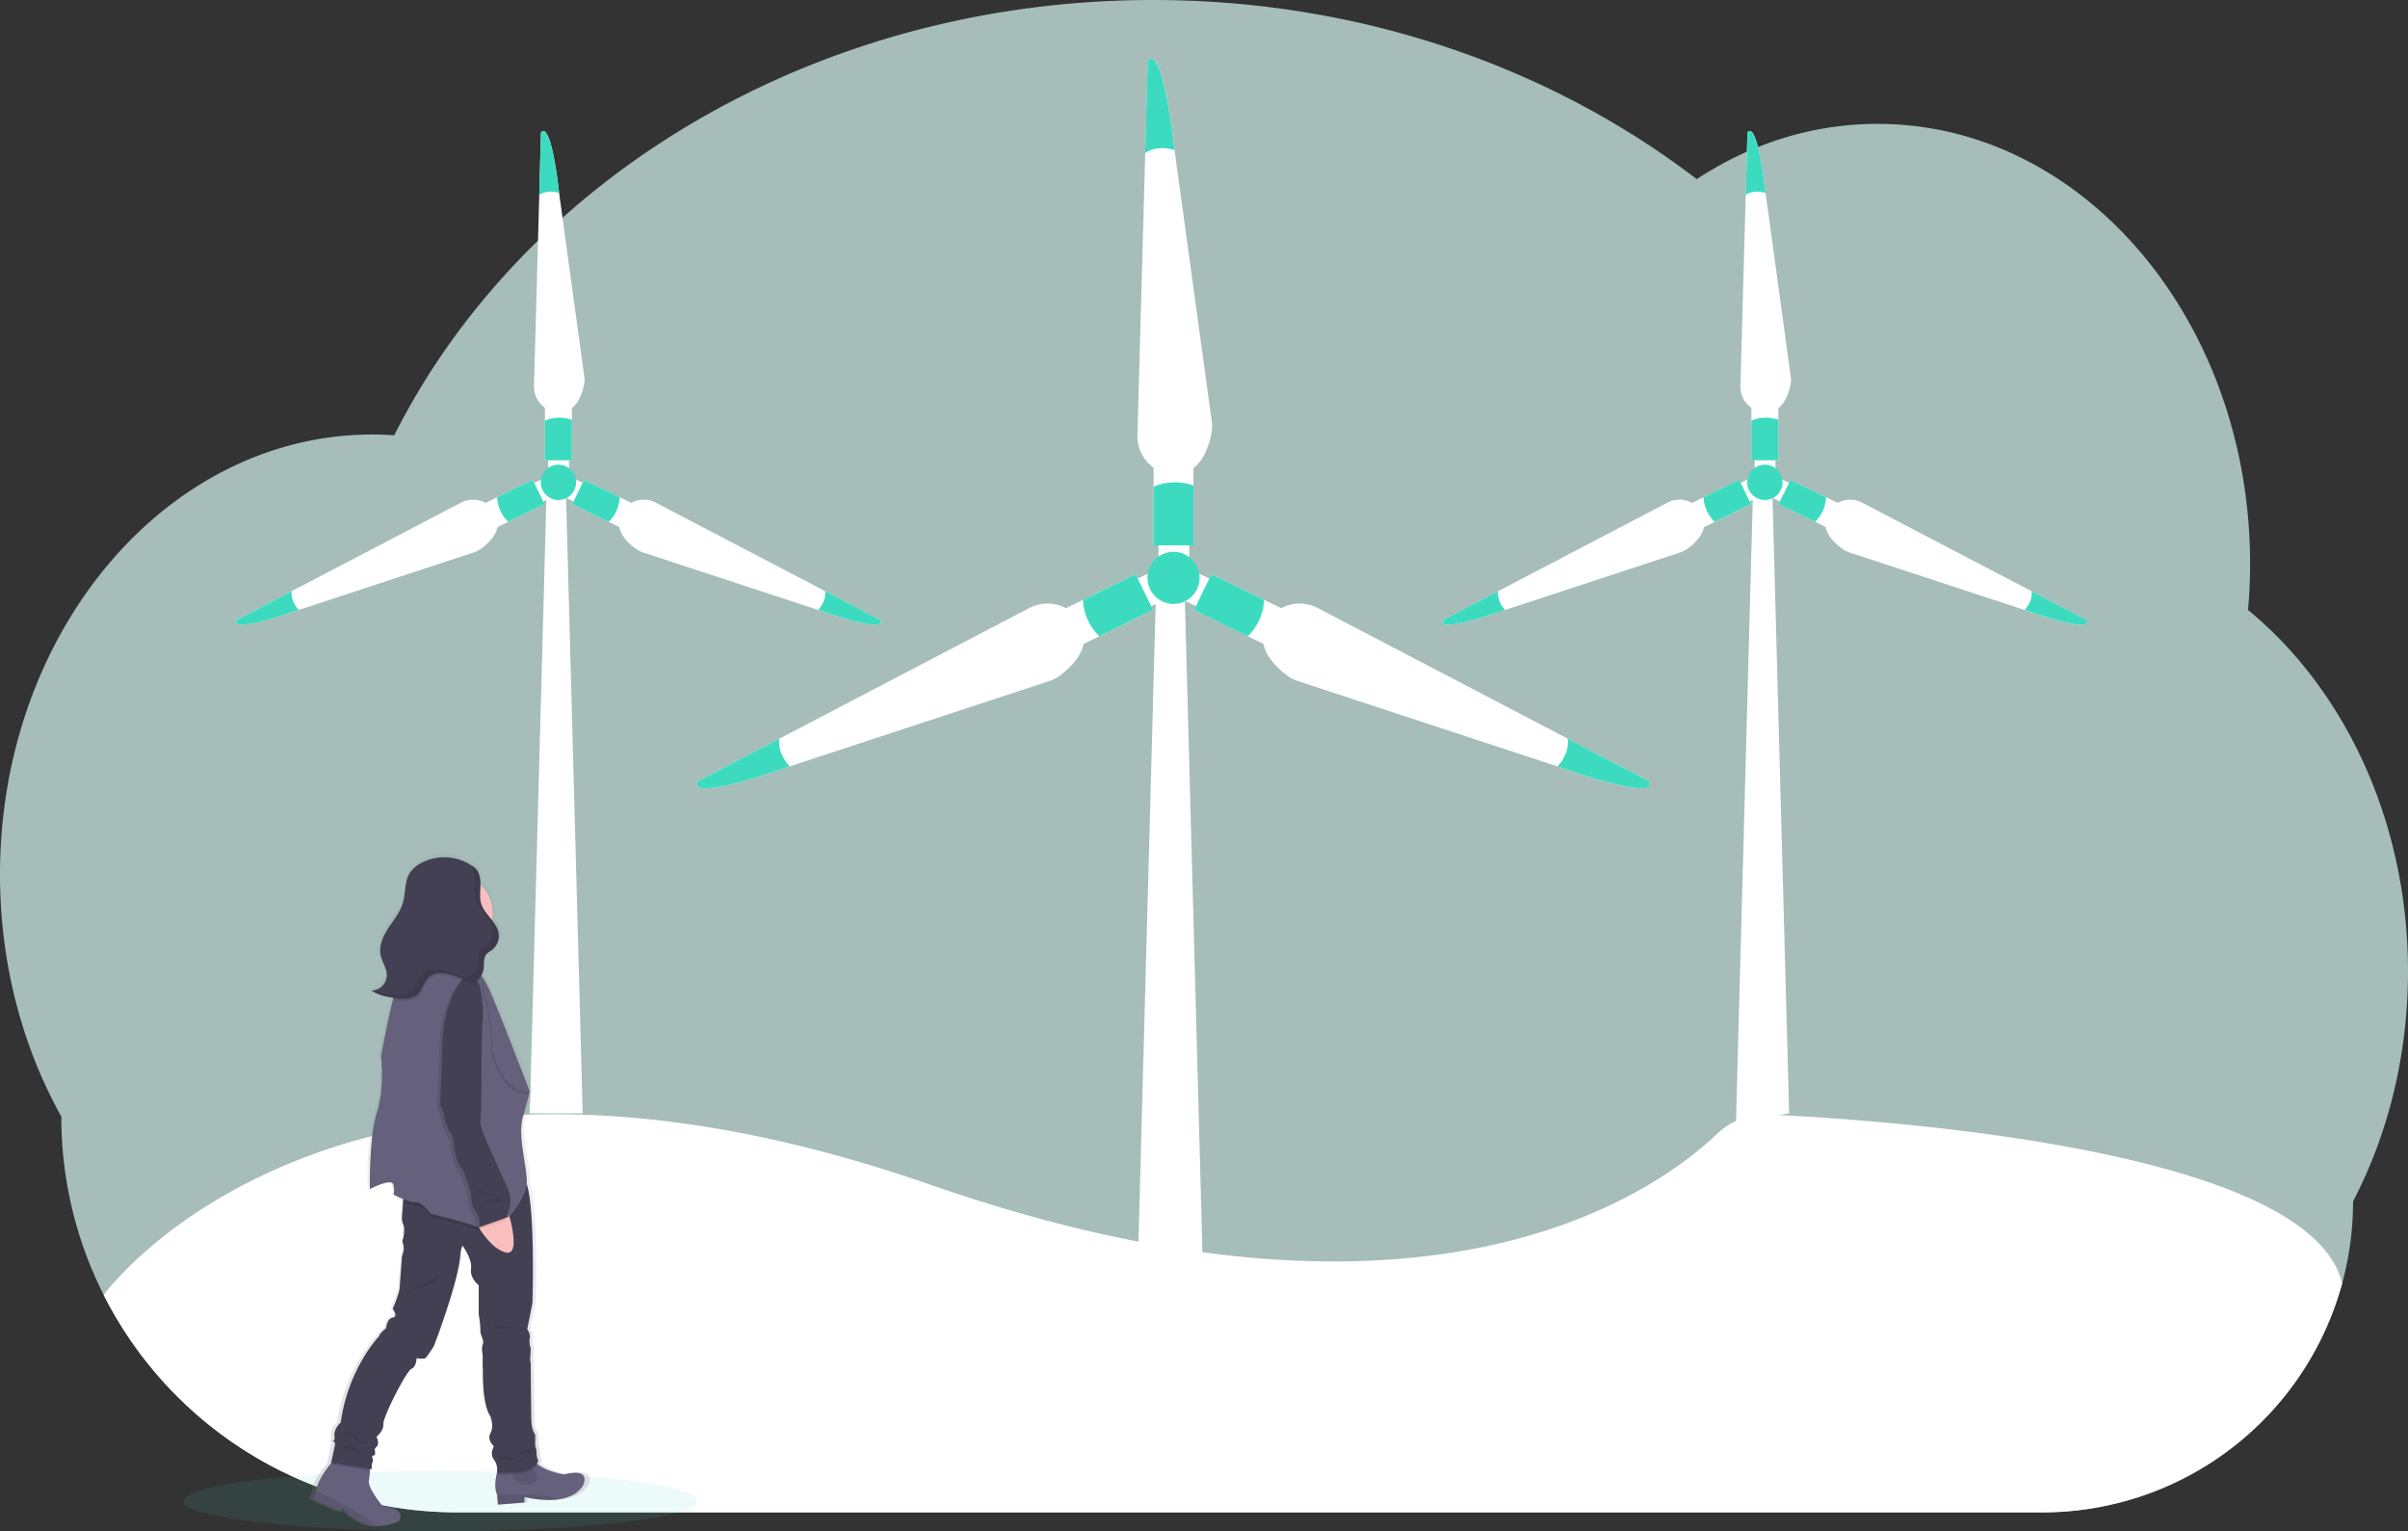 <svg id="Layer_1" data-name="Layer 1" xmlns="http://www.w3.org/2000/svg" xmlns:xlink="http://www.w3.org/1999/xlink" viewBox="0 0 1144 727.23"><rect x="0" y="0" width="1144" height="727.23" fill="#333333" stroke="none"/><defs><style>.cls-1{fill:#d8f8f2;opacity:0.7;}.cls-1,.cls-4,.cls-7{isolation:isolate;}.cls-2{fill:#fff;}.cls-3,.cls-4{fill:#3cdbc0;}.cls-4,.cls-7{opacity:0.1;}.cls-5{fill:url(#linear-gradient);}.cls-6{fill:#65617d;}.cls-8{fill:#444053;}.cls-9{fill:#fbbebe;}.cls-10{fill:none;stroke:#6c63ff;stroke-miterlimit:10;}</style><linearGradient id="linear-gradient" x1="241.37" y1="6421.38" x2="241.37" y2="6740.45" gradientTransform="matrix(1, 0, 0, -1, -28, 7146.2)" gradientUnits="userSpaceOnUse"><stop offset="0" stop-color="gray" stop-opacity="0.25"/><stop offset="0.54" stop-color="gray" stop-opacity="0.12"/><stop offset="1" stop-color="gray" stop-opacity="0.1"/></linearGradient></defs><path class="cls-1" d="M1144,461.33a244.79,244.79,0,0,1-6.85,57.75,228.54,228.54,0,0,1-19.26,51.53A147.46,147.46,0,0,1,970.62,718.28H217.17A188.29,188.29,0,0,1,49.25,615h0a187,187,0,0,1-20.11-84.68C10.72,497.27,0,457.8,0,415.36c0-115.43,79.24-209,177-209,3.46,0,6.9.13,10.31.36C248.65,84.93,387,0,547.74,0c98.82,0,189.15,32.08,258.35,85.08,25.44-16.71,54.73-26.25,85.9-26.25,97.75,0,177,93.58,177,209q0,11.09-1,21.86C1113.94,327.45,1144,390.24,1144,461.33Z"/><path class="cls-2" d="M575.59,205.49c-1.18,6.48-5.17,20.16-18.06,19.82-9.84-.25-17.42-8.84-17.16-18.68l3.71-134,1.21-43.7S551.67,16.84,558,71v.2l17.64,128.52A18.06,18.06,0,0,1,575.59,205.49Z"/><rect class="cls-2" x="548.06" y="218.5" width="18.94" height="40.51"/><rect class="cls-2" x="550.39" y="249.39" width="14.57" height="17.78"/><path class="cls-3" d="M558.05,71.25c-6.63-1.93-11.14-.46-14,1.39l1.21-43.7S551.64,16.85,558,71.05Z"/><path class="cls-3" d="M567,230.61V259H548.06V231.17A25.62,25.62,0,0,1,567,230.61Z"/><path class="cls-2" d="M611.59,320.9c-5.31-3.9-15.85-13.48-9.9-24.92,4.54-8.73,15.58-11.79,24.31-7.24l118.81,62.08,38.75,20.24s8.06,11-43.44-7l-.19-.06L616.68,323.5A18.15,18.15,0,0,1,611.59,320.9Z"/><rect class="cls-2" x="580.15" y="269.84" width="18.94" height="40.51" transform="translate(70.41 692.87) rotate(-64)"/><rect class="cls-2" x="564.72" y="272.78" width="14.57" height="17.78" transform="translate(68.09 672.31) rotate(-64)"/><path class="cls-3" d="M739.93,364c4.64-5.12,5.3-9.82,4.88-13.17l38.75,20.24s8.06,11-43.44-7Z"/><path class="cls-3" d="M592.79,302.17l-25.53-12.45,8.3-17,25,12.2A25.59,25.59,0,0,1,592.79,302.17Z"/><path class="cls-2" d="M503.47,320.9c5.31-3.9,15.85-13.48,9.9-24.92-4.54-8.73-15.58-11.79-24.31-7.24L370.25,350.82,331.5,371.06s-8.06,11,43.44-7l.19-.06,123.25-40.49A18.45,18.45,0,0,0,503.47,320.9Z"/><rect class="cls-2" x="505.19" y="280.62" width="40.51" height="18.94" transform="translate(-73.99 259.7) rotate(-26)"/><rect class="cls-2" x="534.16" y="274.38" width="17.78" height="14.57" transform="translate(-68.51 266.56) rotate(-26)"/><path class="cls-3" d="M375.13,364c-4.64-5.12-5.3-9.82-4.88-13.17L331.5,371.06s-8.06,11,43.44-7Z"/><path class="cls-3" d="M522.27,302.17l25.53-12.45-8.3-17-25,12.2A25.59,25.59,0,0,0,522.27,302.17Z"/><polygon class="cls-2" points="574.57 717.37 537.42 717.37 549.22 279.84 562.77 279.84 574.57 717.37"/><circle class="cls-3" cx="557.53" cy="274.45" r="12.38"/><path class="cls-2" d="M850.67,182.43c-.79,4.38-3.49,13.63-12.21,13.4a12.19,12.19,0,0,1-11.62-12.63l2.52-90.66L830.17,63s4.32-8.18,8.62,28.49v.13l11.93,87A12.3,12.3,0,0,1,850.67,182.43Z"/><rect class="cls-2" x="832.05" y="191.22" width="12.81" height="27.41"/><rect class="cls-2" x="833.62" y="212.12" width="9.86" height="12.03"/><path class="cls-3" d="M838.81,91.61c-4.49-1.3-7.54-.31-9.45.94L830.17,63s4.32-8.18,8.62,28.49Z"/><path class="cls-3" d="M844.86,199.41v19.2H832.05V199.8A17.25,17.25,0,0,1,844.86,199.41Z"/><path class="cls-2" d="M875,260.5c-3.59-2.63-10.73-9.11-6.7-16.85a12.18,12.18,0,0,1,16.45-4.9l80.38,42,26.21,13.69s5.46,7.47-29.38-4.74h-.13l-83.39-27.39A12.31,12.31,0,0,1,875,260.5Z"/><rect class="cls-2" x="853.76" y="225.96" width="12.81" height="27.41" transform="translate(267.68 907.71) rotate(-64)"/><rect class="cls-2" x="843.32" y="227.95" width="9.86" height="12.03" transform="translate(266.11 893.81) rotate(-64)"/><path class="cls-3" d="M961.86,289.66c3.14-3.46,3.59-6.64,3.3-8.91l26.21,13.69s5.46,7.47-29.38-4.74Z"/><path class="cls-3" d="M862.31,247.84,845,239.41l5.61-11.51,16.93,8.25A17.36,17.36,0,0,1,862.31,247.84Z"/><path class="cls-2" d="M801.88,260.5c3.59-2.63,10.73-9.11,6.7-16.85a12.18,12.18,0,0,0-16.45-4.9l-80.38,42-26.21,13.69s-5.46,7.47,29.38-4.74h.13l83.39-27.39A12.31,12.31,0,0,0,801.88,260.5Z"/><rect class="cls-2" x="803.05" y="233.27" width="27.41" height="12.81" transform="translate(-22.4 382.3) rotate(-26)"/><rect class="cls-2" x="822.65" y="229.03" width="12.03" height="9.86" transform="translate(-18.7 386.94) rotate(-26)"/><path class="cls-3" d="M715.05,289.66c-3.14-3.46-3.59-6.64-3.3-8.91l-26.21,13.69s-5.46,7.47,29.38-4.74Z"/><path class="cls-3" d="M814.6,247.84l17.27-8.43-5.61-11.51-16.93,8.25A17.32,17.32,0,0,0,814.6,247.84Z"/><polygon class="cls-2" points="849.99 528.74 824.73 533.18 832.83 232.73 842 232.73 849.99 528.74"/><circle class="cls-3" cx="838.46" cy="229.08" r="8.38"/><path class="cls-2" d="M277.51,182.43c-.79,4.38-3.49,13.63-12.21,13.4a12.19,12.19,0,0,1-11.61-12.63l2.51-90.66L257,63s4.32-8.18,8.62,28.49v.13l11.94,87A12.3,12.3,0,0,1,277.51,182.43Z"/><rect class="cls-2" x="258.89" y="191.22" width="12.81" height="27.41"/><rect class="cls-2" x="260.46" y="212.12" width="9.86" height="12.03"/><path class="cls-3" d="M265.65,91.61c-4.48-1.3-7.54-.31-9.45.94L257,63s4.32-8.18,8.62,28.49Z"/><path class="cls-3" d="M271.7,199.41v19.2H258.89V199.8A17.25,17.25,0,0,1,271.7,199.41Z"/><path class="cls-2" d="M301.87,260.5c-3.59-2.63-10.72-9.11-6.69-16.85a12.18,12.18,0,0,1,16.44-4.9l80.38,42,26.22,13.69s5.45,7.47-29.39-4.74h-.13l-83.38-27.39A12.51,12.51,0,0,1,301.87,260.5Z"/><rect class="cls-2" x="280.6" y="225.96" width="12.81" height="27.41" transform="translate(-54.22 392.56) rotate(-64)"/><rect class="cls-2" x="270.16" y="227.95" width="9.86" height="12.03" transform="translate(-55.79 378.65) rotate(-64)"/><path class="cls-3" d="M388.7,289.66c3.14-3.46,3.59-6.64,3.3-8.91l26.22,13.69s5.45,7.47-29.39-4.74Z"/><path class="cls-3" d="M289.15,247.84l-17.27-8.43,5.62-11.51,16.92,8.25A17.32,17.32,0,0,1,289.15,247.84Z"/><path class="cls-2" d="M228.72,260.5c3.6-2.63,10.73-9.11,6.7-16.85a12.18,12.18,0,0,0-16.45-4.9l-80.38,42-26.21,13.69s-5.46,7.47,29.38-4.74h.13l83.39-27.39A12.31,12.31,0,0,0,228.72,260.5Z"/><rect class="cls-2" x="229.89" y="233.26" width="27.41" height="12.81" transform="translate(-80.41 131.04) rotate(-26)"/><rect class="cls-2" x="249.49" y="229.04" width="12.03" height="9.86" transform="translate(-76.71 135.69) rotate(-26)"/><path class="cls-3" d="M141.89,289.66c-3.13-3.46-3.58-6.64-3.3-8.91l-26.21,13.69s-5.46,7.47,29.38-4.74Z"/><path class="cls-3" d="M241.44,247.84l17.27-8.43L253.1,227.9l-16.93,8.25A17.37,17.37,0,0,0,241.44,247.84Z"/><polygon class="cls-2" points="276.83 528.74 251.69 528.74 259.68 232.73 268.84 232.73 276.83 528.74"/><circle class="cls-3" cx="265.3" cy="229.08" r="8.38"/><path class="cls-2" d="M1112.69,609.61A147.72,147.72,0,0,1,970.24,718.28H217.17A188.29,188.29,0,0,1,49.25,615h0S158.4,464,441.87,562.61c235.34,81.89,343.89,4.45,374-24.21a33.29,33.29,0,0,1,24.5-9.08c57.67,2.73,257.44,16.71,272.35,80.27Z"/><ellipse class="cls-4" cx="209.13" cy="712.91" rx="121.92" ry="14.31"/><path class="cls-5" d="M270.16,700.14s-7.91-.93-13.06-4.77l-.39-.31a4.76,4.76,0,0,0,.67-1.53,7.81,7.81,0,0,1-.85-3.48,7.81,7.81,0,0,0-.68-3.3v-5.62s-1.71-1.82-1.88-6.45-.34-27.45-.34-27.45a10.86,10.86,0,0,1-.17-3.64c.17-2.64.17-3.63.17-3.63a10,10,0,0,1-.51-4.8c.51-2-1.2-4.3-1.2-4.3l2.56-12.56s1.42-43.39-2.71-56.47v-.24c.35-8.44-4.77-22.49-1.87-32.24s3.24-11.91,3.24-11.91-12.78-32.08-16-39.68c-2.23-5.24-4.54-11-6.82-14.28q-.3-.44-.6-.81c-.11-.14-.22-.28-.33-.4a8.78,8.78,0,0,0,1.23-3.82c.18-2.36-.16-5.08,1.56-6.75a12.93,12.93,0,0,1,2.11-1.41,8.47,8.47,0,0,0,3.75-8.1c-.36-2.49-1.79-4.56-3.42-6.57A18.4,18.4,0,0,0,229,418.8h0v-.94a10.54,10.54,0,0,0-2-6.39l.48.34c-.27-.24-.53-.47-.81-.7a5.71,5.71,0,0,0-1.34-1,25,25,0,0,0-26-1.35,14.55,14.55,0,0,0-5.07,4.51c-2.67,4.12-2,9.45-3.38,14.13-1.34,4.47-4.5,8.17-7.12,12.07S179,448,179.94,452.55c.71,3.31,3.07,6.28,3,9.67a7.64,7.64,0,0,1-6.7,7.08h-.09a6.74,6.74,0,0,1-1,.08c3.18,2.19,7.13,3,11,3.51-.08.3-.16.6-.23.91-3.13,11.81-5.92,26.81-5.92,26.81s1.87,15.2-2.05,27.11-3.41,36.38-3.41,36.38,10.91-5.63,11.59-2,0,4.63,0,4.63,2.23,1.13,4.85,2.13l-.11,1.45-.48,6.5a7.25,7.25,0,0,0,.6,4c.94,1.82,0,6.78,0,6.78s-.8.5,0,2.82-.63,5.62-.63,5.62-1,12.4-1.13,15-3.41,10.09-3.41,10.09,2.9,3.63,0,4.13-3.24,5-3.24,5-3.41,2.81-3.41,3.8c0,0-15.34,15.55-18.92,41.17,0,0-3.58,3.31-3.07,6.45.29,1.78-.29,2.39-.85,2.59.63.08,1.32.49,1,2-.51,2.64-1.87,8.27-1.87,8.27h.24c-2.79,3.23-6.87,8.64-7.49,13.39a3.05,3.05,0,0,1-.06.6L146.61,712l13.47,6,1.19-1.82s6,6.78,12.79,8.26a17.12,17.12,0,0,0,3.57.39,31.5,31.5,0,0,0,11.06-2.21s4.94-6.11-7.85-7.27c0,0-7.49-8.6-6.81-12.24a36,36,0,0,0,.47-4.63v-1l.87.13.16-2.77a2.37,2.37,0,0,0,.51-1.66c0-1.15-1-1.32,0-2s1,0,1-1.65-.68-1.16.85-2.81-.17-4.63-.17-4.63,3.58-2.65,3.41-6.12,11.42-25.46,13.8-26.29,2.56-5.13,2.56-5.13,3.24.66,4.26,0,4.26-5.78,4.26-5.78,13-32.74,13.13-45.14l.85-2.81s4.95,6.45,4.26,11.08,3.78,7.93,3.78,7.93v14.06a41.33,41.33,0,0,1,.82,7.44c-.17,2.31,2,4.63,1.18,6.61s0,5.46,0,5.46-.18,4.63,0,6-.67,16.53,3.77,23.15c0,0,1.87,4.79,0,7.93s1.7,6.29,1.7,6.29-2.21,3.63,0,6.28a8.09,8.09,0,0,1,1.59,5.86c-.89,3.36-1.55,7.77-.06,10.84v.07l.4,4.72,13.06-1v-2.64s8.92,2.37,17.23,1.08c4.48-.69,8.78-2.45,11.41-6.21C279.2,705.76,284.48,696.67,270.16,700.14Z"/><path class="cls-6" d="M276.78,705.84c-2.54,3.75-6.69,5.5-11,6.19-8,1.28-16.63-1.08-16.63-1.08v2.66l-12.61,1-.39-4.7v-.08c-1.46-3.1-.79-7.58.09-11a38.91,38.91,0,0,1,1.56-4.68s10.86-9.22,14.48-2.3a11.26,11.26,0,0,0,3.19,3.64c5,3.82,12.61,4.75,12.61,4.75C281.88,696.79,276.78,705.84,276.78,705.84Z"/><path class="cls-7" d="M243.2,696.79s0,8.56,6.25,8.4,7.09-3.41,5.11-5.61a27.51,27.51,0,0,1-3.46-5.09Z"/><path class="cls-6" d="M189.38,722.61a29.57,29.57,0,0,1-10.71,2.2,16.65,16.65,0,0,1-3.45-.38c-6.58-1.49-12.34-8.24-12.34-8.24L161.73,718l-13-5.93,1.47-3.47.06-.59c.6-4.73,4.54-10.12,7.24-13.34,1.47-1.75,2.58-2.85,2.58-2.85l15.64,2.3s.06,2,0,4.44a35.63,35.63,0,0,1-.46,4.61c-.65,3.62,6.58,12.18,6.58,12.18C194.15,716.54,189.38,722.61,189.38,722.61Z"/><path class="cls-8" d="M158.1,684.39a1.63,1.63,0,0,1-.82.06A2.28,2.28,0,0,1,158.1,684.39Z"/><path class="cls-7" d="M175.72,694.16s.06,2,0,4.44l-18.4-3s.09-.35.22-.93c1.47-1.75,2.58-2.85,2.58-2.85Z"/><path class="cls-7" d="M255.44,695.5c-2.78,6.43-19.32,4.91-19.32,4.91a8.23,8.23,0,0,0,.09-1.57,38.91,38.91,0,0,1,1.56-4.68s10.86-9.22,14.48-2.3A11.26,11.26,0,0,0,255.44,695.5Z"/><path class="cls-8" d="M255.71,693.67c-1.64,7.4-19.59,5.76-19.59,5.76a8.54,8.54,0,0,0-1.48-6.26c-2.14-2.63,0-6.25,0-6.25s-3.46-3.13-1.64-6.26,0-7.9,0-7.9c-4.29-6.58-3.46-21.73-3.64-23s0-5.92,0-5.92-.81-3.46,0-5.44-1.3-4.28-1.14-6.58a42.84,42.84,0,0,0-.79-7.41v-14s-4.31-3.29-3.65-7.9-4.12-11-4.12-11l-.82,2.8c-.16,12.34-12.67,44.93-12.67,44.93s-3.13,5.11-4.12,5.77-4.11,0-4.11,0-.17,4.28-2.47,5.1-13.5,22.71-13.33,26.17-3.3,6.09-3.3,6.09,1.65,3,.17,4.61-.83,1.15-.83,2.8,0,1-1,1.64,0,.83,0,2a2.31,2.31,0,0,1-.5,1.64l-.15,2.77-19.27-3.09s1.32-5.6,1.81-8.24c.29-1.54-.38-2-1-2,.55-.2,1.11-.81.83-2.57-.5-3.13,3-6.42,3-6.42,3.46-25.52,18.27-41,18.27-41,0-1,3.29-3.78,3.29-3.78s.33-4.45,3.13-4.94,0-4.12,0-4.12,3.13-7.4,3.29-10,1.09-15,1.09-15,1.38-3.29.61-5.59,0-2.8,0-2.8.93-4.94,0-6.75a7.45,7.45,0,0,1-.58-3.95l.47-6.48.68-9.65s51.21-8.84,56.85-1.77a9,9,0,0,1,1.33,2.88c4,13,2.62,56.21,2.62,56.21l-2.47,12.51s1.65,2.31,1.16,4.28a10.21,10.21,0,0,0,.49,4.78s0,1-.17,3.62a11,11,0,0,0,.17,3.62s.16,22.71.33,27.32,1.81,6.42,1.81,6.42v5.6a8.09,8.09,0,0,1,.65,3.29A7.69,7.69,0,0,0,255.71,693.67Z"/><path class="cls-7" d="M178.67,724.83a16.65,16.65,0,0,1-3.45-.38c-6.58-1.49-12.34-8.24-12.34-8.24L161.73,718l-13-5.93,1.47-3.49.06-.59,13.44,6.85S174.43,720,178.67,724.83Z"/><path class="cls-7" d="M265.76,712c-8,1.28-16.63-1.08-16.63-1.08v2.66l-12.61,1-.39-4.7c4,.07,10.43.14,13.23-.08A61.39,61.39,0,0,1,265.76,712Z"/><path class="cls-7" d="M164.54,680.15a4.56,4.56,0,0,1,1.94.25,14,14,0,0,1,1.84,1.32,7.6,7.6,0,0,1,1.22.81c.48.47.68,1.17,1.16,1.64.88.87,2.33.67,3.5,1.09a.31.31,0,0,1,.29.24c0,.13-.09.24-.2.32a1.9,1.9,0,0,1-1.9,0,7.72,7.72,0,0,1-1.59-1.2,10.75,10.75,0,0,0-3.09-1.92c-1.55-.61-4.25-.78-5.23-2.3C162.94,680.05,163.94,680.16,164.54,680.15Z"/><path class="cls-7" d="M163.22,683.61a5.13,5.13,0,0,1,1,.41l1.69.85a6.28,6.28,0,0,1-3.45-.77,9.06,9.06,0,0,1-1.09-.52A5.74,5.74,0,0,1,163.22,683.61Z"/><path class="cls-7" d="M165.45,686.49a4.5,4.5,0,0,1,1.1.09,5.3,5.3,0,0,1,1.74,1,6.78,6.78,0,0,0,4.36,1.51,1.82,1.82,0,0,1-1,.17h-3.54a4.69,4.69,0,0,1-2.64-.61c-.6-.29-3.08-1-3.1-1.83S164.85,686.49,165.45,686.49Z"/><path class="cls-7" d="M246,690.69a19.71,19.71,0,0,0,3.26.09,6.26,6.26,0,0,0,3.22-1c1-.73.75-1.48-.46-1.53a8.5,8.5,0,0,0-3.25.8,9.43,9.43,0,0,0-1.52.77C247,689.93,246.18,690.7,246,690.69Z"/><path class="cls-7" d="M249.94,692.49c-.1.4-.52.62-.9.77a10.32,10.32,0,0,1-2.9.64c-.25,0-.95,0-.86-.39s1.13-.27,1.38-.3A26.28,26.28,0,0,0,249.94,692.49Z"/><path class="cls-7" d="M240.06,691.84a6.71,6.71,0,0,1,4,.79.2.2,0,0,1,.08.1.14.14,0,0,1,0,.09,1.37,1.37,0,0,1-1.34.72,6.05,6.05,0,0,1-1.56-.39,8,8,0,0,0-2.58-.39,7.62,7.62,0,0,1-1.17,0c-1.16-.2-.78-.67.11-.77S239.24,691.85,240.06,691.84Z"/><path class="cls-7" d="M194.84,627.16a10.13,10.13,0,0,0-5.62-1.84A8,8,0,0,1,194.84,627.16Z"/><path class="cls-7" d="M193.3,620.52a8.09,8.09,0,0,1,4.2,1.2L196,621.3a14.19,14.19,0,0,0-2.81-.59c-.55-.05-1.1,0-1.65-.06s-1.25-.16-1.87-.18C190.86,620.53,192.08,620.46,193.3,620.52Z"/><path class="cls-7" d="M198.25,623.68c.46.09,1,.29,1.1.76,0-.28-3.26-1.2-3.66-1.33-.67-.24-2.82-1.18-3.31-.53C194.27,623.09,196.31,623.28,198.25,623.68Z"/><path class="cls-7" d="M202.83,609.06a13.88,13.88,0,0,0,5.67-3.64,4.49,4.49,0,0,1-2.09,3.7,11.8,11.8,0,0,1-4.13,1.54,18.49,18.49,0,0,0-4.24,1.27c-.65.33-2.68,2.25-3.32,2.15-.81-.12.48-1.4.78-1.63C197.64,610.78,200.35,610,202.83,609.06Z"/><path class="cls-7" d="M243.16,630.41c-.7-.24-9.2,1.41-8.68-.24.32-1,3.08-.64,3.77-.61A17.45,17.45,0,0,1,243.16,630.41Z"/><path class="cls-9" d="M234,433.61a18.76,18.76,0,1,1-5.66-13.43A18.76,18.76,0,0,1,234,433.61Z"/><path class="cls-10" d="M224.93,441.34s-6.09,17.78-2.63,21.4-24.86,5.76-24.86,5.76,11.85-21.23,10.7-26.5S224.93,441.34,224.93,441.34Z"/><path class="cls-7" d="M250.29,562.61v1.24c-.33,8.4-15.31,25.35-18.77,22.55s-27-8.4-27-8.4-3.46-5.43-7.08-5.43a18.54,18.54,0,0,1-5.95-1.54l.68-9.65s51.19-8.77,56.83-1.7A9,9,0,0,1,250.29,562.61Z"/><path class="cls-6" d="M250.28,562.32c-.17,4.21-4,10.56-8.23,15.5s-8.81,8.44-10.54,7a16.39,16.39,0,0,0-4.08-1.93c-7.79-2.87-22.91-6.47-22.91-6.47s-3.46-5.43-7.08-5.43-10.53-3.62-10.53-3.62.66-1,0-4.61-11.19,2-11.19,2-.5-24.36,3.29-36.22,2-27,2-27,2.71-14.92,5.65-26.71c1.77-7.07,3.63-13,5.05-13.94,3.79-2.47,23.54,0,23.54,0s8.23.16,11.36,1a5,5,0,0,1,2.37,1.93c.19.26.39.53.58.82,2.2,3.3,4.44,9,6.59,14.21,3.13,7.57,15.48,39.5,15.48,39.5s-.33,2.14-3.13,11.85S250.61,553.93,250.28,562.32Z"/><path class="cls-9" d="M236.12,572l5.93,5.78s5.43,18.74-1.65,17.1-13-12-13-12Z"/><path class="cls-7" d="M251.1,519.85c-14-.16-17.61-19.75-17.61-19.75s-1-19.42-2.8-23c-1-2-1.45-6.92-1.65-10.92,2.2,3.3,4.43,9,6.59,14.21C238.76,487.92,251.1,519.85,251.1,519.85Z"/><path class="cls-6" d="M251.6,518.37c-14-.16-17.6-19.76-17.6-19.76s-1-19.42-2.8-23c-1-2-1.45-6.92-1.65-10.92,2.2,3.3,4.44,9,6.59,14.21C239.25,486.44,251.6,518.37,251.6,518.37Z"/><path class="cls-7" d="M226.54,470.05s-4.12-11.19-10.87,0-6.91,25.35-6.91,25.35l-1.15,30.94s2.14,4.12,2.06,6.42,4,8.89,4,8.89,1,13,4.77,15.14l3.62,10.7s.17,7.08,2.64,9.88,1.17,7.12,1.17,7.12l14.63-5.12s-1.65.59,0-3.83-1-10.19-1-10.19S230.12,544.94,229,542s-2.8-6.42-2.14-9.88.13-40.16,1-45.75S226.54,470.05,226.54,470.05Z"/><path class="cls-8" d="M228.06,468.5s-4.12-11.19-10.87,0-6.91,25.35-6.91,25.35l-1.15,30.94s2.14,4.12,2.06,6.42,4,8.89,4,8.89,1,13,4.77,15.14l3.62,10.7s.17,7.08,2.64,9.88,1.18,7.12,1.18,7.12L242,577.81s-1.65.6,0-3.82-1-10.19-1-10.19-9.38-20.41-10.53-23.37-2.8-6.42-2.14-9.88.14-40.16,1-45.76S228.06,468.5,228.06,468.5Z"/><path class="cls-7" d="M228.34,565.29a5.36,5.36,0,0,1,1.79.53c.45.24.84.59,1.28.84a3.6,3.6,0,0,0,1.69.46c-.66,0-1.32.07-2,.08a3.53,3.53,0,0,1-1.21-.15,4.86,4.86,0,0,1-1-.67,5.39,5.39,0,0,0-1.31-.72c-.35-.15-.73-.2-.88-.56A10.05,10.05,0,0,1,228.34,565.29Z"/><path class="cls-7" d="M233.91,569.71c.62,0,1.24-.14,1.87-.18a15.34,15.34,0,0,1,2.71.14,7.63,7.63,0,0,1-4.28.76,2.56,2.56,0,0,0-1.29,0c-.46.19-1.79,1.7-1.91.36S233.15,569.74,233.91,569.71Z"/><path class="cls-7" d="M226.34,413.86,224,412.12a4.91,4.91,0,0,1,.74.33,5.46,5.46,0,0,1,1.34,1.05c.26.22.52.46.77.69Z"/><path class="cls-7" d="M229,463.84a5.8,5.8,0,0,1-2,2.44,4.18,4.18,0,0,1-1.76.68,6.84,6.84,0,0,1-2.66-.28,33.47,33.47,0,0,1-3.23-1,54.56,54.56,0,0,0-6.35-2.16c-3.29-.75-7.12-.48-9.48,1.92-2.07,2.11-2.58,5.39-4.65,7.5-2.77,2.82-7.31,2.65-11.24,2.1l-.92-.13c1.77-7.07,3.63-13,5-13.94,3.79-2.47,23.54,0,23.54,0s8.23.16,11.36,1A5,5,0,0,1,229,463.84Z"/><path class="cls-7" d="M196.46,433.61a18.76,18.76,0,0,1,31.86-13.43h0c.06,3.27-.65,6.62.27,9.77.85,2.93,3,5.29,4.94,7.73a18.76,18.76,0,0,1-37.07-4.07Z"/><path class="cls-8" d="M226.8,413.21a23.42,23.42,0,0,0-27.21-3.06,14,14,0,0,0-4.9,4.49c-2.58,4.11-1.92,9.41-3.27,14.07-1.28,4.45-4.34,8.13-6.87,12s-4.64,8.49-3.69,13c.69,3.3,3,6.26,2.92,9.63a7.47,7.47,0,0,1-7.23,7.1c3.18,2.25,7.15,3,11,3.55s8.46.72,11.24-2.11c2.07-2.1,2.58-5.39,4.65-7.49,2.36-2.41,6.19-2.68,9.48-1.92s6.32,2.35,9.58,3.2a7,7,0,0,0,2.66.27c2.81-.38,4.44-3.5,4.66-6.32.18-2.35-.16-5.06,1.51-6.72a12.65,12.65,0,0,1,2-1.41,8.52,8.52,0,0,0,3.61-8.06c-.77-5.58-6.81-9.06-8.39-14.47-.92-3.14-.21-6.49-.27-9.76s-1.29-7-4.37-8.1"/><path class="cls-7" d="M236.68,443.46c-.78-5.58-6.82-9.06-8.4-14.47-.92-3.14-.21-6.49-.26-9.76a10.66,10.66,0,0,0-2-6.36l.46.34q-.37-.36-.78-.69a5.2,5.2,0,0,0-1.29-1c-.28-.21-.57-.4-.85-.59l.45.41-.46-.34a10.66,10.66,0,0,1,2,6.36c0,3.26-.66,6.62.26,9.76,1.58,5.41,7.62,8.89,8.4,14.47a8.53,8.53,0,0,1-3.62,8.06,12.65,12.65,0,0,0-2,1.41c-1.66,1.66-1.33,4.37-1.51,6.72-.22,2.82-1.85,5.94-4.65,6.32a7.08,7.08,0,0,1-2.67-.27c-3.26-.85-6.29-2.45-9.58-3.2s-7.11-.49-9.48,1.92c-2.07,2.1-2.58,5.38-4.65,7.49-2.77,2.83-7.31,2.65-11.23,2.11a34.42,34.42,0,0,1-7.56-1.74,6.74,6.74,0,0,1-1,.08c3.18,2.25,7.15,3,11,3.55s8.46.72,11.23-2.11c2.07-2.1,2.58-5.39,4.65-7.49,2.37-2.41,6.2-2.68,9.48-1.92s6.32,2.35,9.58,3.2a7.08,7.08,0,0,0,2.67.27c2.8-.38,4.43-3.5,4.65-6.32.18-2.35-.15-5.06,1.51-6.72a13.34,13.34,0,0,1,2-1.41A8.53,8.53,0,0,0,236.68,443.46Z"/></svg>